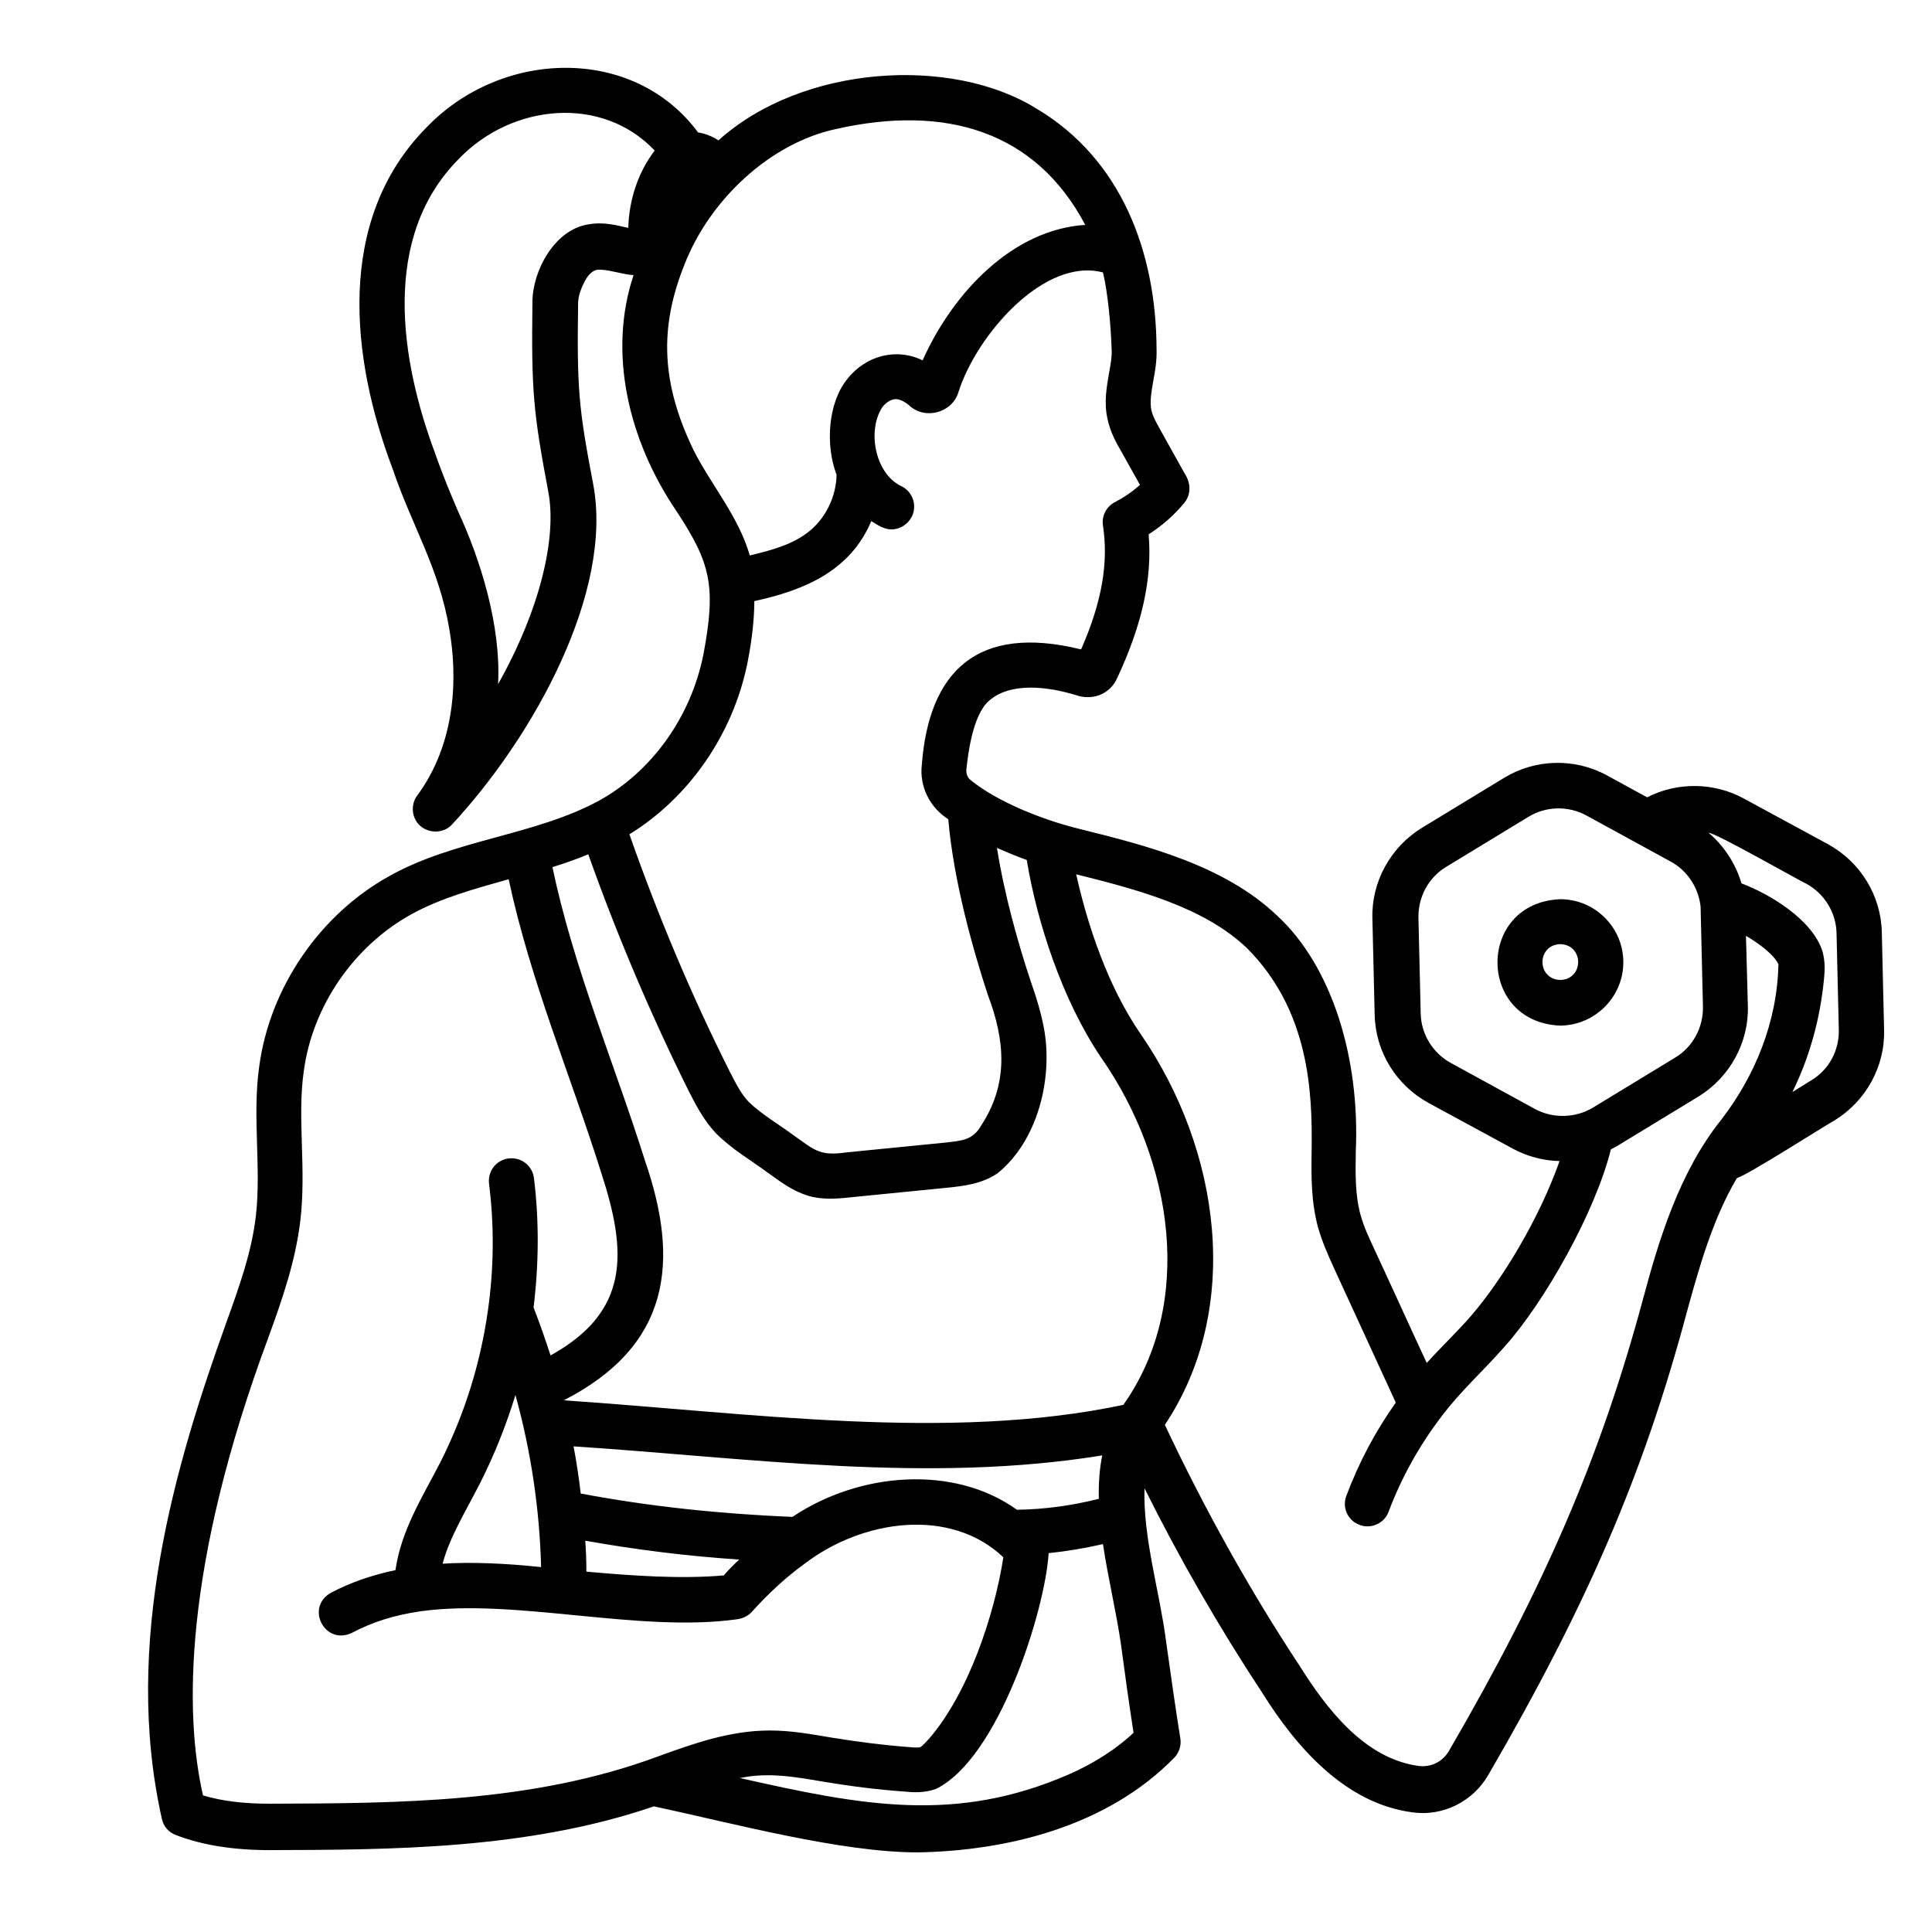 <svg id="uuid-0d4b5468-b570-47fb-9d0f-5ed0b4d252d1" enable-background="new 0 0 512 512" viewBox="0 0 512 512" xmlns="http://www.w3.org/2000/svg"><g><path d="m430.2 255c0-9.2-7.5-16.7-16.7-16.7-22.2.9-22.2 32.6 0 33.5 9.2-.1 16.7-7.6 16.7-16.8zm-16.7 4.7c-6.3-.2-6.3-9.3 0-9.5 6.3.2 6.3 9.3 0 9.5z"/><path d="m498.7 247.1c-.2-9.8-5.7-18.7-14.3-23.4l-22.3-12.1c-7.9-4.3-17.6-4.4-25.6-.3l-10.6-5.8c-8.6-4.7-19.1-4.4-27.4.7l-21.7 13.2c-8.3 5.1-13.4 14.3-13.1 24.1l.6 25.4c.2 9.8 5.7 18.7 14.3 23.4l22.3 12.1c3.9 2.1 8.1 3.2 12.4 3.3-5.3 15-15 31.3-23.7 41.3-3.6 4.1-7.7 8-11.5 12.2-4.7-10.1-9.3-20.3-14-30.4-1.4-3-2.7-5.8-3.5-8.7-1.5-5.3-1.4-11-1.3-17.1 1.1-24.6-6.3-48.9-20.8-62.3-14.1-13.5-35.1-18.7-51.9-22.9-10.5-2.5-22.6-7.5-29.4-13.1-.8-.6-1.2-1.7-1.1-2.8.4-3.5 1.5-14.1 5.9-18.1 5.8-5.2 15.8-3.8 23.1-1.6 4.2 1.5 9.1 0 11.1-4.8 6.5-14 9.2-26.2 8.2-37.8 3.6-2.3 6.8-5.1 9.5-8.4 1.9-2.4 1.6-5.4 0-7.8-2.1-3.8-4.2-7.5-6.3-11.3-1-1.8-2.1-3.7-2.5-5.5-.4-2.1 0-4.6.5-7.5.5-2.6 1-5.5.9-8.6-.1-25.8-9.4-50.4-31.8-63.7-22.4-14-62-11.7-84.3 8.4-1.7-1.1-3.5-1.8-5.4-2.1-17.1-23.1-52-22.1-71.9-1.4-24.4 24.6-20 61.6-9.1 90.4 5.2 15.4 12.4 26.4 15.1 42.8 2.1 12.1 2 29.9-8.8 44.3-1.5 2.4-1.1 5.7 1 7.6 2.3 2.1 6.1 2.1 8.3-.1 21.9-23.5 43-61.9 37.6-90.4-3.9-20.4-4.3-25.3-4-47.8 0-1.9.7-4 1.9-6.2.8-1.5 2-2.6 3.1-2.8 2.6-.3 6.8 1.3 9.7 1.4-6.8 20.4-1.5 43.6 11.4 62.6 9.1 13.8 10.5 19.9 7.1 38-3.3 16.4-13.5 30.8-27.5 38.6-17 9.3-38.2 10.3-55.6 20-18.5 10.2-31.8 29.6-34.6 50.5-1.9 13.3.6 26.8-.9 39.7-1.1 9.5-4.4 18.7-7.9 28.4-13.4 37.3-27.5 84.7-17 131.3.4 2 1.8 3.6 3.7 4.3 7 2.7 15.3 4 24.8 4 32-.1 68.3-.1 101.9-11.6 21 4.5 49.5 12.2 69.9 12.2 23.4-.4 50.1-6.7 68.1-25.2 1.2-1.3 1.8-3.2 1.5-5-1.4-8.7-2.6-17.4-3.8-25.9-1.7-13.1-6.1-27.2-5.7-40.4 9.3 18.7 19.8 36.9 31.2 54.2 9 14.4 22 29.4 39.9 31.7 7.9 1.1 15.9-2.8 20-9.9 26.2-45.1 41.1-79.7 52.5-122.2 3.4-12.4 7-25.2 13.4-36 2.7-.7 23-13.7 25.9-15.3 8.3-5.1 13.4-14.3 13.1-24.1 0-.3-.6-25.7-.6-25.7zm-114.2 34.6c-4.8-2.6-7.9-7.7-8-13.1l-.6-25.4c-.1-5.5 2.7-10.7 7.4-13.5 0 0 21.7-13.2 21.7-13.2 4.7-2.9 10.6-3 15.4-.4 0 0 22.3 12.2 22.3 12.2 4.3 2.3 7.2 6.6 7.9 11.4.1.5.1 1.1.1 1.7 0 0 .6 25.4.6 25.4.1 5.5-2.7 10.7-7.4 13.5 0 0-21.7 13.2-21.7 13.2-4.6 2.8-10.6 3-15.4.4 0 0-22.3-12.2-22.3-12.2zm-93.3 115.5c-7.1 1.8-14.4 2.8-21.7 2.9-16.7-12-41.8-10-59.5 1.9-18.8-.8-37.6-2.7-56.1-6.2-.5-4.2-1.1-8.3-1.9-12.5 47.1 3.1 93.8 9.9 140.1 2.4-.7 3.5-1 7.3-.9 11.5zm-154.6-27.5c4.1 14.8 6.4 30.2 6.8 45.6-9.3-1-18.7-1.4-26.1-.9 1.8-7 6.4-14.4 9.9-21.3 3.8-7.5 6.9-15.3 9.4-23.4zm18.8 46.8c0-2.7-.1-5.5-.3-8.2 13.5 2.4 27.1 4.1 40.8 5-1.4 1.3-2.8 2.7-4.1 4.2-11.3 1-24.2.1-36.4-1zm142.3-44.2s0 .1 0 0c-46.2 9.8-99.1 2.1-148.3-1.2 28.3-14.5 30.8-36.7 21.5-63.6-8.2-26-18.9-51-24.5-77.7 3.2-1 6.4-2.1 9.5-3.4 7.6 21.4 16.6 42.6 26.7 62.9 2 3.9 4 7.7 7.1 11 4.4 4.4 9.1 7 13.8 10.5 3.3 2.3 6.2 4.7 10.7 6.1 3.7 1.1 7.6.8 11.2.4 0 0 26.2-2.6 26.2-2.6 3.6-.4 8.6-.9 12.8-3.8 10.6-8.6 14.5-24.8 12.4-37.6-.8-4.7-2.2-9.1-3.7-13.4-3.2-9.6-6.9-22.6-8.9-35.2 2.5 1.1 5.1 2.2 7.9 3.2 2.7 16.4 9.4 37.2 19.8 52.5 19 27.3 24.8 65 5.8 91.9zm-142-312.8c-8.8 1.5-14.6 12.3-14.6 20.6-.3 23.3.2 29 4.2 50.2 2.3 11.9-2 30.9-13.3 51 .8-15.6-4.7-33.1-10.7-46-2-4.7-4.1-9.7-6-15.2-9.2-24.6-14.4-57.2 6.3-78 14-14.6 37.9-17 51.9-2.2-4.5 5.9-6.8 13.2-7 20.5-3.2-.7-6.5-1.7-10.8-.9zm28.1 59.8c-8.5-17.6-9.2-32.3-2.4-49.2 6.6-17 22.5-32.1 40.1-35.9 29.2-6.6 53 .6 66.1 25.4-19 1.2-34.9 17.6-43.1 35.9-6.9-3.4-15.1-1.3-20 5-5.1 6.3-5.8 17.5-2.8 25.3-.1 6-3.1 12-7.9 15.5-4.1 3.1-9.6 4.6-15.1 5.9-2.9-10.2-10.3-18.8-14.9-27.9zm14.3 56.3c.9-4.6 1.8-10.5 1.8-16.3 12.8-2.8 25.3-7.7 31-21.2 1.6 1 3.4 2.2 5.3 2.2 2.3 0 4.4-1.3 5.5-3.5 1.4-3 .1-6.6-2.9-8-6.9-3.3-9.1-14.8-4.9-21 1.1-1.4 2.7-2.2 3.9-2 .9.1 2.2.8 3.1 1.6 4.2 4 11.5 2 13.1-3.5 4.8-15.1 22.7-35.8 38.3-31.7 1.3 5.4 2.1 14.1 2.3 20.6.1 1.8-.3 3.9-.7 6.1-.6 3.6-1.4 7.7-.4 12.1.7 3.5 2.4 6.5 3.8 8.9 1.6 2.9 3.2 5.7 4.8 8.6-2 1.8-4.2 3.3-6.5 4.5-2.4 1.2-3.7 3.7-3.3 6.3 1.5 9.9-.3 20.3-5.8 32.8-27.6-6.8-40.3 5.9-42.2 30.5-.7 5.8 2.1 11.4 7 14.5 1.4 16.2 6.4 34.1 10.5 46.6 4.6 12.1 5.5 23.5-1.8 34.6-2.2 3.9-5.2 4-9.5 4.5 0 0-26.2 2.6-26.2 2.6-7 1-8.3-.5-13.8-4.4-3.9-2.9-8.7-5.7-12.1-9-2-2.1-3.4-4.9-5-8-10.2-20.3-19.1-41.5-26.6-62.9 15.9-9.8 27.5-26.6 31.3-45.5zm-126.8 302.4c-6.7 0-12.5-.7-17.5-2.2-4.9-21.3-5.3-60.5 17.3-121.3 3.6-9.9 7.2-20.1 8.5-31.1.8-6.8.6-13.5.4-20-.2-6.8-.4-13.2.5-19.5 2.3-17.3 13.3-33.2 28.5-41.6 7.8-4.3 16.6-6.7 25.8-9.3 5.8 27.1 16.4 51.9 24.6 78 6.8 20.9 7.5 36.6-13.5 48.2-1.4-4.3-2.9-8.6-4.5-12.7 1.4-11.4 1.5-23 .1-34.3-.4-3.3-3.4-5.6-6.7-5.2s-5.6 3.4-5.2 6.7c1.4 11.1 1.3 22.4-.3 33.6-2 14.2-6.3 27.8-12.7 40.4-4.7 9.1-10.3 17.9-11.8 28.4-6.2 1.3-12 3.3-17.1 6-6.9 3.9-1.6 14.1 5.6 10.6 5.3-2.8 11.2-4.7 18.2-5.7 25.1-3.5 57.9 5.8 84 2.1 1.4-.2 2.8-.9 3.7-1.9 4.5-5 9.2-9.3 13.9-12.7 15.5-11.9 38.8-15.1 52.8-1.8-2.4 15.5-9.4 36.3-19.8 48.2-.5.5-1.6 1.8-2.2 2.1-.6.2-2.1.1-2.9 0-6.8-.5-13.7-1.4-20.5-2.5-5.4-.9-10.7-1.9-16.5-1.9-10.6 0-20.3 3.5-29.7 6.9-33.1 12.3-68.7 12.4-103 12.5zm211.8-7.7c-29.8 12.9-54.3 8.3-87 .9 7.5-1.6 14.7-.3 22.3 1 7.2 1.2 14.4 2.1 21.5 2.6 2 .2 5 .4 8.1-.7 16.7-8.1 29-47.5 29.9-62.5 4.8-.5 9.6-1.3 14.4-2.4 1.3 8.8 3.6 18.3 4.8 26.8 1 7.6 2.1 15.4 3.3 23.2-4.4 4.2-10.6 8.2-17.3 11.1zm152.2-125.6c-11.2 41.4-25.7 75.2-51.3 119.3-1.7 2.9-4.8 4.4-8 4-14.2-1.9-24.2-14.8-31.5-26.4-13.4-20.3-25.4-41.9-35.8-64 20.6-30.9 14.8-72.9-6.5-103.7-8.6-12.5-14-28.7-17-42.2 16 4 33.8 8.6 45.3 19.6 16.5 16.6 17.3 38.1 17.1 53.4-.1 6.7-.2 13.6 1.7 20.6 1.1 3.8 2.6 7.2 4.1 10.5 5.5 12 11 23.9 16.5 35.9-5.4 7.6-9.8 15.9-13.1 24.7-1.2 3.1.4 6.6 3.5 7.7 3 1.2 6.6-.4 7.7-3.5 3.4-9 8.1-17.5 14-25.2 5-6.7 11.2-12.2 16.7-18.5 10.7-11.9 24.1-35.8 28.2-52.3.5-.3 1-.5 1.5-.8l21.7-13.2c8.3-5.1 13.4-14.3 13.1-24.1l-.5-18.5c2.9 1.7 7.2 4.7 8.6 7.5-.3 15.4-6.3 29.8-15.2 41.3-11 13.8-16.4 31.4-20.8 47.9zm44.7-58.4-5 3.1c4.5-9.1 7.4-19.4 8.4-30.2.2-2 .3-4.4-.4-7-2.6-8.4-13.8-15.2-21.5-18.1-1.5-5.2-4.6-9.9-8.7-13.4 1.9 0 23.7 12.5 25.9 13.5 4.8 2.6 7.9 7.7 8 13.1l.6 25.4c.2 5.6-2.6 10.8-7.3 13.6z"/></g></svg>